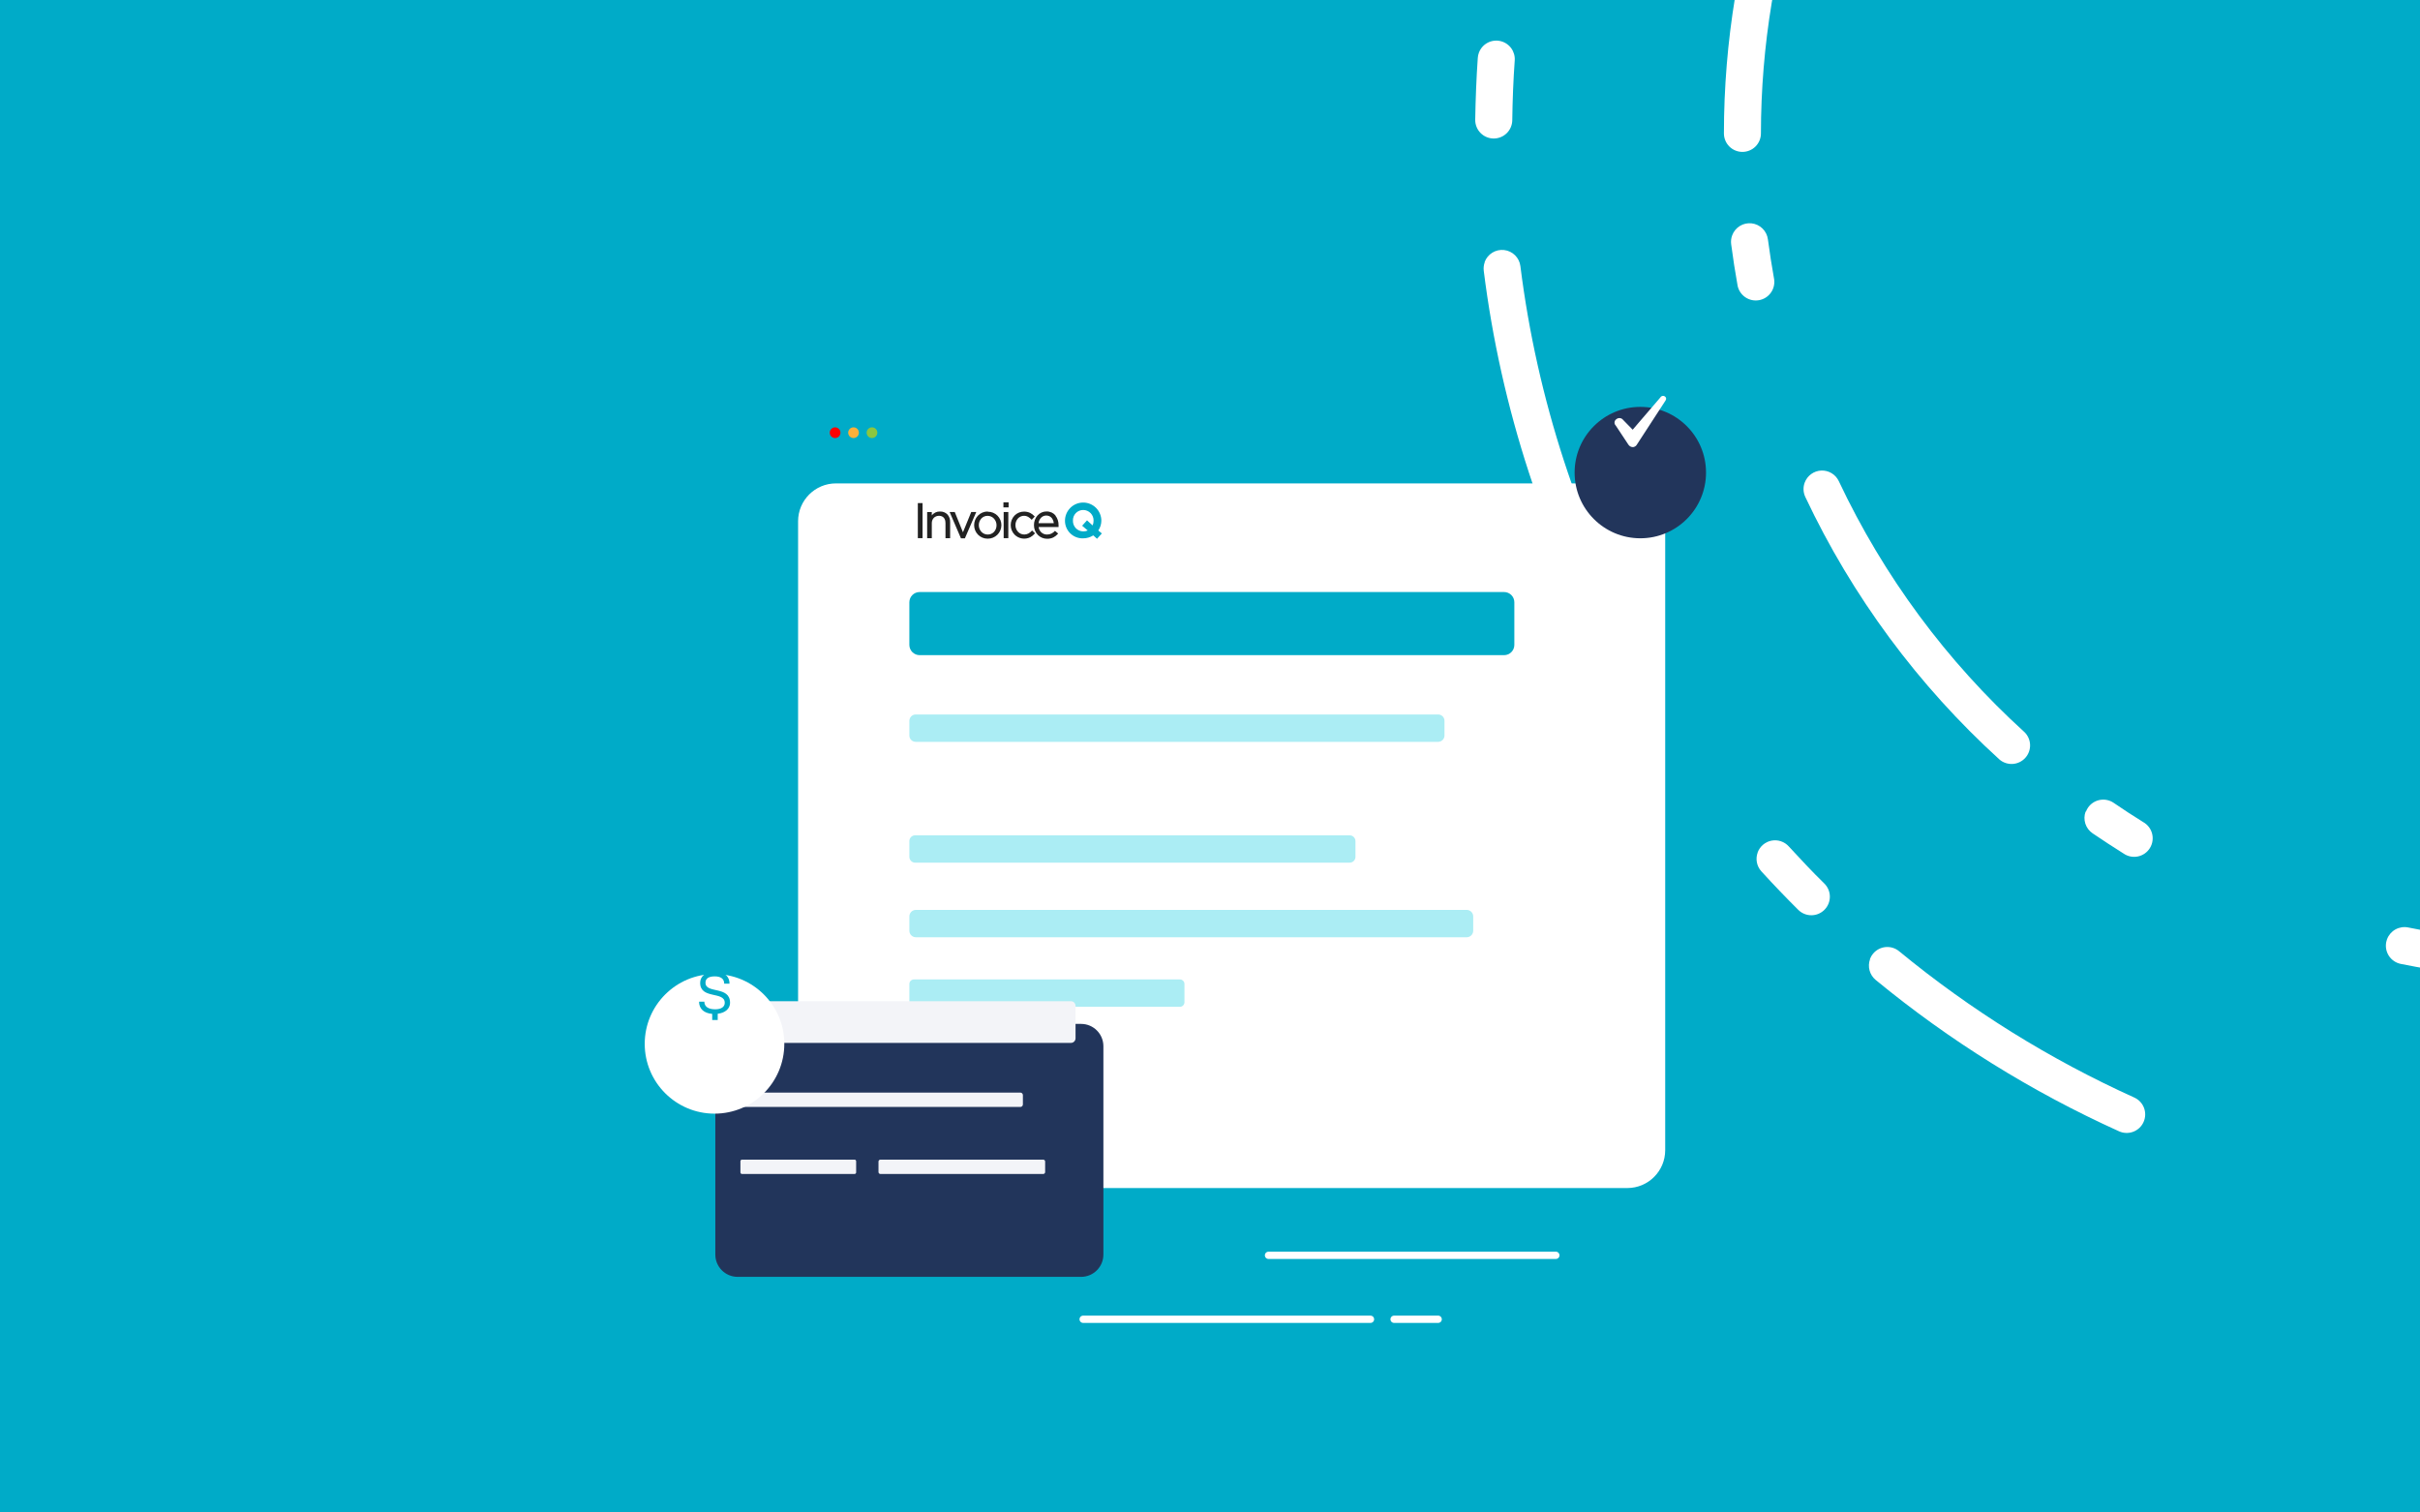 <?xml version="1.0" encoding="UTF-8"?> <svg xmlns="http://www.w3.org/2000/svg" width="1600" height="1000" viewBox="0 0 1600 1000" fill="none"><g clip-path="url(#clip0_1028_91166)"><rect width="1600" height="1000" fill="#00ABC8"></rect><mask id="mask0_1028_91166" style="mask-type:alpha" maskUnits="userSpaceOnUse" x="806" y="-189" width="1100" height="1235"><rect x="806" y="-188.373" width="1100" height="1234.04" fill="#D9D9D9"></rect></mask><g mask="url(#mask0_1028_91166)"><path d="M1578.23 620.946C1579.25 618.206 1581.22 615.921 1583.78 614.503C1586.33 613.084 1589.31 612.626 1592.18 613.211C1645.46 624.029 1700.07 626.653 1754.14 620.993C1757.37 620.659 1760.61 621.623 1763.13 623.673C1765.65 625.723 1767.25 628.691 1767.59 631.923C1767.92 635.156 1766.96 638.388 1764.91 640.91C1762.86 643.431 1759.89 645.035 1756.66 645.369C1700.1 651.301 1642.97 648.575 1587.24 637.287C1584.06 636.633 1581.27 634.745 1579.47 632.036C1577.68 629.328 1577.04 626.02 1577.68 622.837C1577.81 622.22 1577.97 621.613 1578.18 621.02" fill="white"></path><path d="M1379.13 536.614C1379.48 535.701 1379.93 534.83 1380.47 534.021C1381.38 532.692 1382.54 531.556 1383.88 530.676C1385.23 529.797 1386.74 529.191 1388.32 528.894C1389.9 528.597 1391.52 528.615 1393.1 528.946C1394.67 529.277 1396.17 529.915 1397.49 530.824C1403.9 535.211 1410.5 539.514 1416.98 543.528C1418.43 544.338 1419.7 545.433 1420.71 546.748C1421.73 548.063 1422.46 549.571 1422.88 551.179C1423.29 552.787 1423.37 554.462 1423.12 556.103C1422.87 557.744 1422.29 559.317 1421.41 560.727C1420.53 562.136 1419.38 563.353 1418.02 564.303C1416.65 565.253 1415.11 565.917 1413.49 566.254C1411.86 566.591 1410.18 566.595 1408.56 566.265C1406.93 565.935 1405.39 565.277 1404.02 564.333C1397.18 559.98 1390.23 555.564 1383.54 550.965C1381.27 549.431 1379.58 547.18 1378.74 544.572C1377.9 541.964 1377.96 539.149 1378.91 536.579" fill="white"></path><path d="M1193.18 319.095C1194.02 316.835 1195.5 314.871 1197.45 313.45C1199.39 312.029 1201.72 311.215 1204.12 311.109C1206.53 311.003 1208.92 311.61 1210.98 312.855C1213.05 314.099 1214.7 315.925 1215.73 318.103C1245.37 380.957 1287.09 437.357 1338.53 484.084C1340.79 486.307 1342.11 489.32 1342.2 492.492C1342.29 495.664 1341.15 498.747 1339.01 501.094C1336.88 503.441 1333.91 504.87 1330.75 505.08C1327.58 505.29 1324.46 504.266 1322.03 502.222C1268.23 453.318 1224.59 394.305 1193.58 328.548C1192.89 327.078 1192.49 325.485 1192.43 323.861C1192.36 322.238 1192.61 320.618 1193.18 319.095" fill="white"></path><path d="M1145.22 155.654C1146.16 153.073 1147.94 150.882 1150.27 149.433C1152.6 147.984 1155.35 147.362 1158.08 147.666C1160.81 147.971 1163.36 149.184 1165.32 151.111C1167.27 153.038 1168.52 155.567 1168.87 158.292C1170.02 167.05 1171.43 175.941 1172.98 184.61C1173.44 187.761 1172.66 190.969 1170.8 193.555C1168.94 196.142 1166.15 197.905 1163.02 198.47C1159.88 199.036 1156.65 198.361 1154.01 196.588C1151.36 194.814 1149.51 192.082 1148.84 188.967C1147.2 179.897 1145.77 170.612 1144.57 161.443C1144.32 159.489 1144.54 157.503 1145.22 155.654Z" fill="white"></path><path d="M1169.28 -90.296C1169.82 -91.812 1170.65 -93.208 1171.73 -94.403C1172.8 -95.599 1174.1 -96.57 1175.56 -97.263C1177.01 -97.955 1178.58 -98.355 1180.19 -98.439C1181.79 -98.523 1183.4 -98.291 1184.92 -97.754C1186.43 -97.217 1187.83 -96.387 1189.02 -95.311C1190.22 -94.235 1191.19 -92.934 1191.88 -91.482C1192.57 -90.031 1192.97 -88.457 1193.06 -86.851C1193.14 -85.245 1192.91 -83.638 1192.37 -82.122C1173.79 -27.223 1164.29 30.342 1164.25 88.301C1164.23 91.531 1162.92 94.618 1160.63 96.891C1158.33 99.163 1155.23 100.436 1152 100.431C1148.77 100.427 1145.67 99.147 1143.38 96.869C1141.09 94.591 1139.8 91.5 1139.78 88.27C1139.79 27.647 1149.72 -32.565 1169.19 -89.98L1169.36 -90.25" fill="white"></path><path d="M1162.09 563.576C1162.82 561.605 1164.05 559.855 1165.65 558.494C1167.25 557.134 1169.17 556.208 1171.24 555.806C1173.3 555.405 1175.43 555.541 1177.42 556.201C1179.42 556.862 1181.21 558.025 1182.62 559.578C1190.29 567.899 1198.15 576.344 1206.21 584.196C1207.35 585.331 1208.26 586.679 1208.88 588.164C1209.5 589.649 1209.82 591.241 1209.82 592.849C1209.82 594.458 1209.51 596.052 1208.9 597.539C1208.29 599.027 1207.39 600.38 1206.25 601.52C1205.12 602.66 1203.77 603.566 1202.29 604.185C1200.8 604.804 1199.21 605.124 1197.6 605.128C1195.99 605.132 1194.4 604.819 1192.91 604.207C1191.42 603.595 1190.07 602.696 1188.93 601.561C1180.63 593.319 1172.43 584.76 1164.52 576.074C1163.01 574.412 1161.99 572.369 1161.57 570.168C1161.15 567.967 1161.34 565.692 1162.12 563.592" fill="white"></path><path d="M1236.3 634.136C1236.77 632.843 1237.47 631.641 1238.35 630.583C1239.37 629.341 1240.63 628.312 1242.04 627.555C1243.46 626.798 1245.02 626.328 1246.62 626.171C1248.22 626.015 1249.83 626.175 1251.37 626.643C1252.91 627.111 1254.34 627.878 1255.58 628.899C1302.94 667.86 1355.24 700.395 1411.11 725.66C1414.07 726.999 1416.38 729.458 1417.53 732.498C1418.67 735.537 1418.56 738.906 1417.22 741.866C1415.89 744.825 1413.43 747.131 1410.39 748.277C1407.35 749.423 1403.98 749.315 1401.02 747.977C1343.21 721.851 1289.11 688.202 1240.12 647.903C1238.16 646.283 1236.74 644.096 1236.08 641.642C1235.41 639.188 1235.52 636.587 1236.39 634.198" fill="white"></path><path d="M977.763 34.904C978.774 32.126 980.755 29.808 983.341 28.378C985.928 26.948 988.944 26.502 991.834 27.122C994.723 27.742 997.291 29.387 999.063 31.752C1000.83 34.118 1001.69 37.044 1001.47 39.992C1000.53 53.175 1000.01 66.389 999.852 79.483C999.809 82.732 998.478 85.831 996.15 88.099C993.823 90.366 990.69 91.616 987.441 91.574C984.191 91.531 981.092 90.2 978.825 87.872C976.557 85.544 975.307 82.411 975.35 79.162C975.582 65.527 976.103 51.869 977.046 38.306C977.113 37.142 977.355 35.995 977.763 34.904Z" fill="white"></path><path d="M981.581 173.265C982.525 170.686 984.309 168.5 986.646 167.057C988.983 165.614 991.737 165 994.466 165.312C997.194 165.623 999.739 166.844 1001.69 168.777C1003.64 170.709 1004.89 173.242 1005.22 175.968C1016.25 263.737 1043.94 348.591 1086.82 425.964C1087.72 427.371 1088.33 428.948 1088.6 430.599C1088.87 432.249 1088.8 433.938 1088.4 435.561C1087.99 437.183 1087.25 438.705 1086.24 440.032C1085.22 441.36 1083.94 442.465 1082.48 443.278C1081.02 444.092 1079.4 444.598 1077.74 444.764C1076.08 444.931 1074.39 444.754 1072.8 444.246C1071.21 443.737 1069.74 442.907 1068.47 441.807C1067.21 440.708 1066.19 439.361 1065.47 437.851C1021.07 357.765 992.392 269.923 980.996 179.061C980.76 177.119 980.985 175.15 981.655 173.312" fill="white"></path></g><g filter="url(#filter0_d_1028_91166)"><path d="M1075.92 263.271H552.704C538.873 263.271 527.661 274.483 527.661 288.314V704.114C527.661 717.945 538.873 729.157 552.704 729.157H1075.92C1089.75 729.157 1100.96 717.945 1100.96 704.114V288.314C1100.96 274.483 1089.75 263.271 1075.92 263.271Z" fill="white"></path></g><path d="M994.432 391.431H608.021C604.27 391.431 601.229 394.472 601.229 398.223V426.372C601.229 430.123 604.27 433.164 608.021 433.164H994.432C998.183 433.164 1001.22 430.123 1001.22 426.372V398.223C1001.22 394.472 998.183 391.431 994.432 391.431Z" fill="#00ABC8"></path><path d="M950.832 472.386H605.429C603.109 472.386 601.229 474.266 601.229 476.586V486.275C601.229 488.595 603.109 490.476 605.429 490.476H950.832C953.152 490.476 955.033 488.595 955.033 486.275V476.586C955.033 474.266 953.152 472.386 950.832 472.386Z" fill="#ABEDF4"></path><path d="M892.329 552.279H605.075C602.951 552.279 601.229 554.002 601.229 556.126V566.523C601.229 568.647 602.951 570.37 605.075 570.37H892.329C894.453 570.37 896.176 568.647 896.176 566.523V556.126C896.176 554.002 894.453 552.279 892.329 552.279Z" fill="#ABEDF4"></path><path d="M969.711 601.592H605.542C603.16 601.592 601.229 603.523 601.229 605.906V615.369C601.229 617.751 603.16 619.682 605.542 619.682H969.711C972.093 619.682 974.024 617.751 974.024 615.369V605.906C974.024 603.523 972.093 601.592 969.711 601.592Z" fill="#ABEDF4"></path><path d="M780.102 647.573H604.238C602.576 647.573 601.229 648.92 601.229 650.583V662.653C601.229 664.316 602.576 665.663 604.238 665.663H780.102C781.765 665.663 783.112 664.316 783.112 662.653V650.583C783.112 648.92 781.765 647.573 780.102 647.573Z" fill="#ABEDF4"></path><path d="M606.83 332.911V355.814H609.952V332.622H606.83V332.911Z" fill="#222222"></path><path d="M621.492 338.19C620.444 338.15 619.402 338.367 618.456 338.821C617.511 339.276 616.691 339.954 616.068 340.798V338.544H612.994V355.83H616.068V345.964C616.023 344.638 616.503 343.349 617.404 342.375C618.092 341.731 618.948 341.293 619.873 341.114C620.798 340.935 621.756 341.02 622.634 341.361C623.412 341.665 624.057 342.235 624.453 342.97C624.917 343.835 625.145 344.806 625.113 345.787V355.846H628.187V345.175C628.262 343.332 627.628 341.529 626.417 340.138C625.779 339.485 625.011 338.976 624.162 338.643C623.313 338.31 622.403 338.161 621.492 338.206" fill="#222222"></path><path d="M642.141 338.528L636.669 351.919L631.245 338.528H627.865L628.042 338.947L635.349 355.942H637.94L645.456 338.528H642.141Z" fill="#222222"></path><path d="M653.053 338.191C651.855 338.181 650.668 338.412 649.562 338.871C648.456 339.33 647.454 340.007 646.615 340.862C644.964 342.559 644.045 344.836 644.056 347.204V347.204C644.046 349.553 644.959 351.813 646.599 353.496C647.437 354.351 648.439 355.027 649.546 355.484C650.652 355.94 651.84 356.168 653.037 356.152C655.412 356.173 657.698 355.252 659.394 353.589C661.09 351.926 662.056 349.659 662.082 347.284V347.284C662.095 346.102 661.871 344.93 661.424 343.837C660.977 342.743 660.315 341.75 659.478 340.916C658.641 340.082 657.646 339.424 656.551 338.981C655.455 338.538 654.283 338.318 653.101 338.335M658.863 347.284C658.891 348.878 658.317 350.425 657.253 351.613C656.716 352.193 656.063 352.653 655.337 352.963C654.61 353.274 653.827 353.428 653.037 353.416C652.253 353.42 651.476 353.261 650.756 352.951C650.036 352.641 649.388 352.186 648.852 351.613C647.754 350.415 647.151 348.845 647.162 347.22V347.22C647.137 345.616 647.711 344.061 648.772 342.858C649.301 342.277 649.948 341.814 650.669 341.5C651.39 341.187 652.17 341.03 652.956 341.039C653.748 341.037 654.531 341.199 655.257 341.515C655.983 341.831 656.635 342.294 657.173 342.874C658.275 344.077 658.879 345.653 658.863 347.284V347.284Z" fill="#222222"></path><path d="M663.579 338.818V355.814H666.653V338.528H663.579V338.818Z" fill="#222222"></path><path d="M663.418 332.429V335.471H666.846V332.139H663.418V332.429Z" fill="#222222"></path><path d="M682.12 351.003C681.498 351.696 680.764 352.278 679.947 352.725C679.109 353.169 678.175 353.401 677.227 353.401C676.445 353.408 675.67 353.251 674.952 352.941C674.234 352.631 673.589 352.173 673.059 351.598C671.961 350.4 671.357 348.83 671.369 347.205V347.205C671.339 345.595 671.913 344.034 672.978 342.827C673.821 341.905 674.95 341.295 676.183 341.097C677.416 340.898 678.68 341.122 679.77 341.732C680.559 342.199 681.275 342.779 681.894 343.455L682.104 343.68L684.148 341.507L683.955 341.314C683.153 340.428 682.199 339.692 681.138 339.141C679.867 338.535 678.474 338.233 677.066 338.256C675.897 338.242 674.737 338.465 673.656 338.91C672.574 339.355 671.594 340.014 670.773 340.847C669.144 342.555 668.238 344.828 668.246 347.188C668.242 349.529 669.148 351.781 670.773 353.465C672.105 354.815 673.83 355.708 675.7 356.017C677.571 356.327 679.491 356.036 681.186 355.187C682.304 354.578 683.302 353.771 684.132 352.805L684.325 352.596L682.313 350.713L682.12 351.003Z" fill="#222222"></path><path d="M697.892 340.846C697.202 340.005 696.333 339.329 695.349 338.866C694.272 338.382 693.102 338.14 691.921 338.158C690.798 338.15 689.686 338.381 688.659 338.836C687.632 339.291 686.714 339.96 685.966 340.798C684.402 342.572 683.563 344.871 683.616 347.236C683.593 349.657 684.531 351.989 686.223 353.722C687.025 354.52 687.977 355.151 689.024 355.579C690.071 356.007 691.192 356.224 692.323 356.216C693.754 356.246 695.171 355.937 696.459 355.315C697.587 354.734 698.592 353.941 699.421 352.981L699.614 352.772L697.49 350.986L697.296 351.195C696.668 351.856 695.927 352.401 695.108 352.804C694.211 353.22 693.231 353.429 692.243 353.416C690.875 353.43 689.551 352.937 688.525 352.032C687.507 351.091 686.857 349.819 686.69 348.443H699.872V348.169C699.872 347.783 699.872 347.509 699.872 347.284C699.94 344.958 699.194 342.681 697.763 340.846M691.728 340.846C692.438 340.838 693.141 340.986 693.788 341.281C694.665 341.692 695.391 342.367 695.864 343.212C696.327 344.036 696.623 344.944 696.733 345.884H686.642C686.804 344.571 687.366 343.341 688.251 342.359C688.69 341.882 689.222 341.502 689.815 341.242C690.408 340.981 691.048 340.846 691.696 340.846" fill="#222222"></path><path d="M725.317 356.217L722.822 353.979C720.819 355.261 718.489 355.938 716.111 355.927C714.552 355.981 712.997 355.72 711.541 355.159C710.085 354.598 708.758 353.748 707.638 352.662C706.518 351.575 705.63 350.273 705.025 348.835C704.421 347.397 704.113 345.851 704.12 344.291V344.291C704.12 341.102 705.387 338.044 707.642 335.789C709.897 333.535 712.954 332.268 716.143 332.268C719.332 332.268 722.39 333.535 724.644 335.789C726.899 338.044 728.166 341.102 728.166 344.291V344.291C728.146 346.588 727.446 348.829 726.154 350.728L728.488 352.708L725.317 356.217ZM719.137 350.712L715.467 347.59L718.686 344.033L722.404 347.397C722.811 346.412 723.019 345.356 723.015 344.291V344.291C723.048 343.371 722.895 342.454 722.566 341.594C722.237 340.734 721.739 339.949 721.101 339.286C720.463 338.622 719.698 338.094 718.852 337.731C718.006 337.369 717.096 337.181 716.175 337.177C715.261 337.174 714.355 337.356 713.512 337.713C712.67 338.069 711.909 338.593 711.274 339.251C710.64 339.91 710.145 340.69 709.82 341.545C709.495 342.4 709.346 343.312 709.383 344.226V344.226C709.351 345.147 709.504 346.066 709.834 346.927C710.164 347.787 710.664 348.573 711.303 349.237C711.943 349.9 712.71 350.429 713.558 350.79C714.406 351.151 715.318 351.338 716.24 351.34C717.262 351.365 718.276 351.15 719.201 350.712" fill="#00ABC8"></path><path d="M552.141 289.619C554.096 289.619 555.682 288.033 555.682 286.078C555.682 284.122 554.096 282.537 552.141 282.537C550.185 282.537 548.6 284.122 548.6 286.078C548.6 288.033 550.185 289.619 552.141 289.619Z" fill="#FF0000"></path><path d="M564.324 289.619C566.28 289.619 567.865 288.033 567.865 286.078C567.865 284.122 566.28 282.537 564.324 282.537C562.369 282.537 560.784 284.122 560.784 286.078C560.784 288.033 562.369 289.619 564.324 289.619Z" fill="#FBB03B"></path><path d="M576.524 289.619C578.479 289.619 580.064 288.033 580.064 286.078C580.064 284.122 578.479 282.537 576.524 282.537C574.568 282.537 572.983 284.122 572.983 286.078C572.983 288.033 574.568 289.619 576.524 289.619Z" fill="#8CC63F"></path><g filter="url(#filter1_d_1028_91166)"><path d="M714.759 643.164H487.699C479.548 643.164 472.94 649.772 472.94 657.923V795.659C472.94 803.81 479.548 810.418 487.699 810.418H714.759C722.91 810.418 729.518 803.81 729.518 795.659V657.923C729.518 649.772 722.91 643.164 714.759 643.164Z" fill="#22355B"></path></g><path d="M708.048 661.964H494.41C492.721 661.964 491.352 663.333 491.352 665.022V686.475C491.352 688.164 492.721 689.533 494.41 689.533H708.048C709.736 689.533 711.106 688.164 711.106 686.475V665.022C711.106 663.333 709.736 661.964 708.048 661.964Z" fill="#F3F4F8"></path><path d="M674.636 722.381H491.191C490.276 722.381 489.533 723.123 489.533 724.038V730.219C489.533 731.134 490.276 731.876 491.191 731.876H674.636C675.551 731.876 676.293 731.134 676.293 730.219V724.038C676.293 723.123 675.551 722.381 674.636 722.381Z" fill="#F3F4F8"></path><path d="M564.984 766.705H490.596C490.009 766.705 489.533 767.18 489.533 767.767V775.138C489.533 775.725 490.009 776.201 490.596 776.201H564.984C565.571 776.201 566.046 775.725 566.046 775.138V767.767C566.046 767.18 565.571 766.705 564.984 766.705Z" fill="#F3F4F8"></path><path d="M689.732 766.705H582.093C581.39 766.705 580.821 767.274 580.821 767.976V774.929C580.821 775.631 581.39 776.201 582.093 776.201H689.732C690.434 776.201 691.004 775.631 691.004 774.929V767.976C691.004 767.274 690.434 766.705 689.732 766.705Z" fill="#F3F4F8"></path><g filter="url(#filter2_d_1028_91166)"><path d="M472.409 702.505C497.893 702.505 518.552 681.846 518.552 656.362C518.552 630.878 497.893 610.219 472.409 610.219C446.925 610.219 426.266 630.878 426.266 656.362C426.266 681.846 446.925 702.505 472.409 702.505Z" fill="white"></path></g><path d="M474.522 670.262V674.379H470.879V670.353C465.414 669.879 462.189 667.019 462.189 662.283H465.687C465.687 665.416 468.183 667.311 472.846 667.311C476.781 667.311 479.204 665.744 479.167 662.993C479.167 655.197 462.918 660.862 462.918 649.805C462.918 645.779 466.015 643.01 470.879 642.518V638.51H474.522V642.481C479.386 643.046 482.355 645.87 482.319 650.369H478.821C478.821 647.036 476.362 645.542 472.591 645.542C468.329 645.542 466.434 647.072 466.434 649.768C466.434 657.2 482.683 651.59 482.683 663.03C482.683 666.892 479.459 669.697 474.522 670.262Z" fill="#00ABC8"></path><g filter="url(#filter3_d_1028_91166)"><path d="M1084.51 322.097C1108.5 322.097 1127.95 302.649 1127.95 278.658C1127.95 254.667 1108.5 235.219 1084.51 235.219C1060.52 235.219 1041.07 254.667 1041.07 278.658C1041.07 302.649 1060.52 322.097 1084.51 322.097Z" fill="#22355B"></path></g><path d="M1079.46 284.101L1097.73 262.817C1097.88 262.545 1098.09 262.31 1098.35 262.129C1098.6 261.949 1098.89 261.828 1099.2 261.775C1099.5 261.722 1099.82 261.739 1100.12 261.824C1100.42 261.908 1100.7 262.059 1100.93 262.265C1102.38 263.491 1100.93 265.196 1100.93 265.196L1082.34 293.787C1082.09 294.283 1081.72 294.71 1081.26 295.03C1080.81 295.351 1080.28 295.555 1079.73 295.626C1079.12 295.641 1078.51 295.498 1077.97 295.213C1077.43 294.928 1076.96 294.509 1076.63 293.996L1068.26 281.355C1067.96 281.067 1067.74 280.716 1067.6 280.328C1067.46 279.94 1067.41 279.526 1067.46 279.117C1067.51 278.708 1067.65 278.315 1067.87 277.968C1068.09 277.621 1068.38 277.328 1068.73 277.113C1069.06 276.848 1069.43 276.651 1069.83 276.534C1070.23 276.417 1070.65 276.383 1071.06 276.434C1071.48 276.484 1071.88 276.618 1072.24 276.828C1072.6 277.037 1072.91 277.318 1073.16 277.652L1079.46 284.101Z" fill="white"></path><path d="M838.686 829.973H1028.65" stroke="white" stroke-width="4.828" stroke-miterlimit="10" stroke-linecap="round"></path><path d="M716.143 872.254H906.106" stroke="white" stroke-width="4.828" stroke-miterlimit="10" stroke-linecap="round"></path><path d="M921.717 872.254H950.848" stroke="white" stroke-width="4.828" stroke-miterlimit="10" stroke-linecap="round"></path></g><defs><filter id="filter0_d_1028_91166" x="418.219" y="210.159" width="792.185" height="684.77" filterUnits="userSpaceOnUse" color-interpolation-filters="sRGB"><feFlood flood-opacity="0" result="BackgroundImageFix"></feFlood><feColorMatrix in="SourceAlpha" type="matrix" values="0 0 0 0 0 0 0 0 0 0 0 0 0 0 0 0 0 0 127 0" result="hardAlpha"></feColorMatrix><feOffset dy="56.331"></feOffset><feGaussianBlur stdDeviation="54.721"></feGaussianBlur><feComposite in2="hardAlpha" operator="out"></feComposite><feColorMatrix type="matrix" values="0 0 0 0 0 0 0 0 0 0.47 0 0 0 0 0.55 0 0 0 0.21 0"></feColorMatrix><feBlend mode="normal" in2="BackgroundImageFix" result="effect1_dropShadow_1028_91166"></feBlend><feBlend mode="normal" in="SourceGraphic" in2="effect1_dropShadow_1028_91166" result="shape"></feBlend></filter><filter id="filter1_d_1028_91166" x="419.828" y="623.851" width="362.801" height="273.477" filterUnits="userSpaceOnUse" color-interpolation-filters="sRGB"><feFlood flood-opacity="0" result="BackgroundImageFix"></feFlood><feColorMatrix in="SourceAlpha" type="matrix" values="0 0 0 0 0 0 0 0 0 0 0 0 0 0 0 0 0 0 127 0" result="hardAlpha"></feColorMatrix><feOffset dy="33.798"></feOffset><feGaussianBlur stdDeviation="26.556"></feGaussianBlur><feComposite in2="hardAlpha" operator="out"></feComposite><feColorMatrix type="matrix" values="0 0 0 0 0.081 0 0 0 0 0.157 0 0 0 0 0.308 0 0 0 0.28 0"></feColorMatrix><feBlend mode="normal" in2="BackgroundImageFix" result="effect1_dropShadow_1028_91166"></feBlend><feBlend mode="normal" in="SourceGraphic" in2="effect1_dropShadow_1028_91166" result="shape"></feBlend></filter><filter id="filter2_d_1028_91166" x="373.154" y="590.906" width="198.509" height="198.509" filterUnits="userSpaceOnUse" color-interpolation-filters="sRGB"><feFlood flood-opacity="0" result="BackgroundImageFix"></feFlood><feColorMatrix in="SourceAlpha" type="matrix" values="0 0 0 0 0 0 0 0 0 0 0 0 0 0 0 0 0 0 127 0" result="hardAlpha"></feColorMatrix><feOffset dy="33.798"></feOffset><feGaussianBlur stdDeviation="26.556"></feGaussianBlur><feComposite in2="hardAlpha" operator="out"></feComposite><feColorMatrix type="matrix" values="0 0 0 0 0.081 0 0 0 0 0.157 0 0 0 0 0.308 0 0 0 0.28 0"></feColorMatrix><feBlend mode="normal" in2="BackgroundImageFix" result="effect1_dropShadow_1028_91166"></feBlend><feBlend mode="normal" in="SourceGraphic" in2="effect1_dropShadow_1028_91166" result="shape"></feBlend></filter><filter id="filter3_d_1028_91166" x="987.962" y="215.906" width="193.101" height="193.101" filterUnits="userSpaceOnUse" color-interpolation-filters="sRGB"><feFlood flood-opacity="0" result="BackgroundImageFix"></feFlood><feColorMatrix in="SourceAlpha" type="matrix" values="0 0 0 0 0 0 0 0 0 0 0 0 0 0 0 0 0 0 127 0" result="hardAlpha"></feColorMatrix><feOffset dy="33.798"></feOffset><feGaussianBlur stdDeviation="26.556"></feGaussianBlur><feComposite in2="hardAlpha" operator="out"></feComposite><feColorMatrix type="matrix" values="0 0 0 0 0.081 0 0 0 0 0.157 0 0 0 0 0.308 0 0 0 0.28 0"></feColorMatrix><feBlend mode="normal" in2="BackgroundImageFix" result="effect1_dropShadow_1028_91166"></feBlend><feBlend mode="normal" in="SourceGraphic" in2="effect1_dropShadow_1028_91166" result="shape"></feBlend></filter><clipPath id="clip0_1028_91166"><rect width="1600" height="1000" fill="white"></rect></clipPath></defs></svg> 